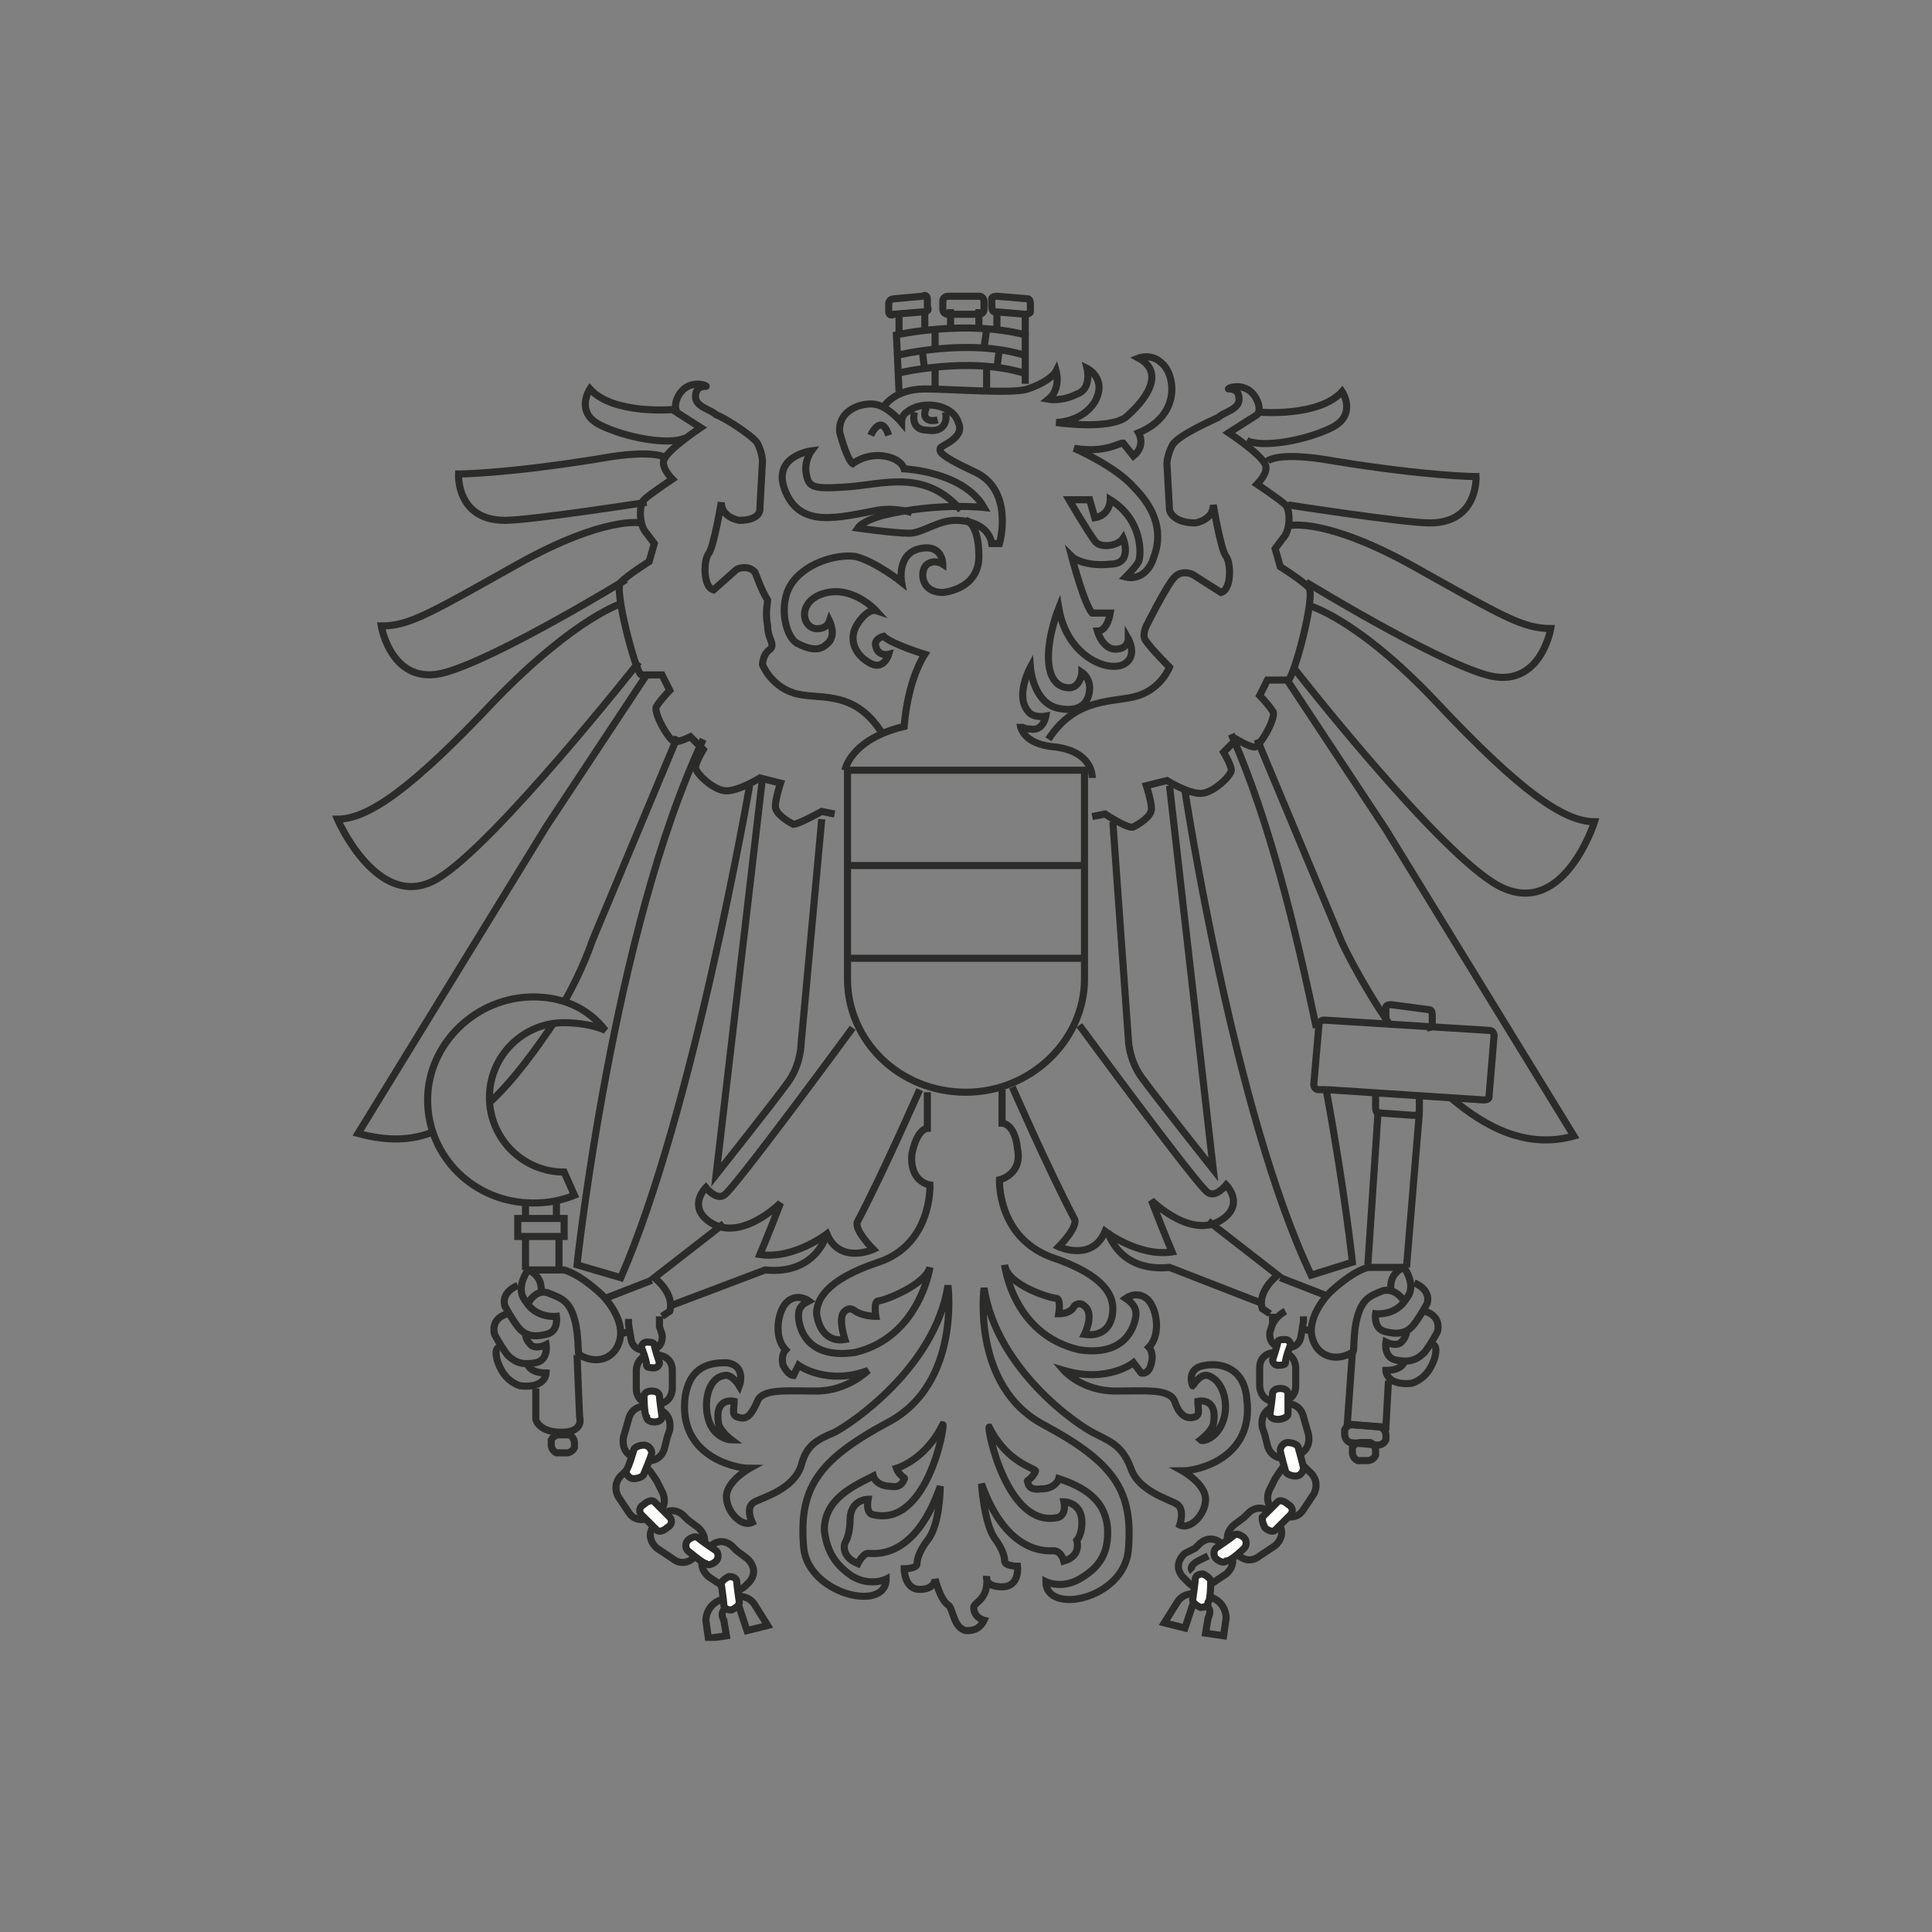 <?xml version="1.0" encoding="utf-8"?>
<!-- Generator: Adobe Illustrator 24.1.0, SVG Export Plug-In . SVG Version: 6.00 Build 0)  -->
<svg version="1.1" id="Layer_1" xmlns="http://www.w3.org/2000/svg" xmlns:xlink="http://www.w3.org/1999/xlink" x="0px" y="0px"
	 viewBox="0 0 75 75" style="enable-background:new 0 0 75 75;" xml:space="preserve">
<rect x="0" y="0" width="75" height="75" fill="#808080" stroke="none"/>
<style type="text/css">
	.st0{clip-path:url(#SVGID_2_);}
	.st1{clip-path:url(#SVGID_4_);}
	.st2{clip-path:url(#SVGID_6_);fill:none;stroke:#2B2B2A;stroke-width:0.275;}
	.st3{clip-path:url(#SVGID_6_);fill:#FFFFFF;}
</style>
<g>
	<defs>
		<rect id="SVGID_1_" x="12.9" y="11.3" width="49.2" height="52.4"/>
	</defs>
	<clipPath id="SVGID_2_">
		<use xlink:href="#SVGID_1_"  style="overflow:visible;"/>
	</clipPath>
	<g class="st0">
		<defs>
			<rect id="SVGID_3_" x="12.9" y="11.3" width="49.2" height="52.4"/>
		</defs>
		<clipPath id="SVGID_4_">
			<use xlink:href="#SVGID_3_"  style="overflow:visible;"/>
		</clipPath>
		<g class="st1">
			<g>
				<defs>
					<rect id="SVGID_5_" x="-4.1" y="-1.7" width="83.2" height="66.9"/>
				</defs>
				<clipPath id="SVGID_6_">
					<use xlink:href="#SVGID_5_"  style="overflow:visible;"/>
				</clipPath>
				<path class="st2" d="M20.7,38.7c-2.2,0-4.1,1.8-4.1,4s1.8,4,4.1,4c0.6,0,1.1-0.1,1.6-0.3l-0.4-0.9c-1.6,0-2.9-1.3-2.9-2.9
					c0-1.6,1.3-2.9,2.9-2.9c0.5,0,1.2,0.1,1.6,0.3C22.8,39.1,21.8,38.7,20.7,38.7z"/>
				<path class="st2" d="M28.2,63.5l-0.1-0.6c0,0-0.2-0.3,0.1-0.5l0.1-0.1c0,0,0.2-0.1,0.4,0.1c0,0,0.3,0.9,0.3,0.9l0.8-0.2
					l-0.5-0.8c-0.3-0.5-1-0.3-1-0.3L28,62.1c-0.6,0.2-0.6,0.8-0.6,0.8l0.1,0.7L28.2,63.5z"/>
				<path class="st2" d="M34.2,28.4c-1.1-1.7-2.5-1.2-3.4-1.5c-0.9-0.3-1.2-1.1-1.2-1.1s0-0.4,0.3-0.6c0.2-0.2-0.1-0.4-0.1-0.9
					c-0.1-0.5,0-0.9,0-1c-0.3-0.5-0.4-0.9-0.5-1.1c-0.3-0.3-0.7-0.1-0.7-0.1l-0.9,0.8c-0.4-0.1-0.4-1.1-0.2-1.4c0.2-0.2,0.5-2,0.5-2
					c0,0.6,0.7,0.7,0.7,0.7c0.9,0,0.8-0.5,0.8-0.5l0.1-1.8c0,0,0-0.3-0.2-0.7c-0.2-0.3-1.3-1-1.6-1.1c-0.2-0.2-0.8-0.3-0.8-0.7
					s0.3-0.4,0.4-0.4c0.1,0-0.3-0.2-0.7,0c-0.4,0.2-0.6,0.8-0.4,1"/>
				<path class="st2" d="M26.1,15.9c0,0-2.3,0.2-3.2-0.8c0,0-0.6,0.9,0.4,1.4c1,0.5,2.7,0.8,3.3,0.5"/>
				<path class="st2" d="M25.9,17.8c0,0-0.4-0.4-2.6,0c-3.7,0.6-5.5,0.6-5.5,0.6s-0.1,1.8,1.8,1.8c1,0,5.5-0.7,5.5-0.7"/>
				<path class="st2" d="M24.9,20.3c0,0-1.4-0.3-4.8,1.6c-3.4,1.9-4.2,2.4-5.3,2.4c0,0,0.4,2.4,2.5,1.8c2.1-0.6,7-3.6,7-3.6"/>
				<path class="st2" d="M24.2,23.4c0,0-1.8,0.5-5,3.8c-3.2,3.4-4.9,4.6-6.1,4.6c0,0,1.6,3.7,3.9,2.3c2.2-1.3,7.8-8.4,7.8-8.4"/>
				<path class="st2" d="M35.7,42.3c0,0-1.4,3.2-2.4,5.1c-0.2,0.3,0.6,1.1,0.6,1.1s-1.3,0.6-1.8-0.6c0,0-1.3,1-2.6,0.8
					c0,0,0.3-0.7,0.8-2c0,0-1.6,1.6-2.8,0.7c-0.8-0.6-0.1-1.3-0.1-1.3s0.4,0.5,0.7,0.3c0.3-0.1,5-6.5,5-6.5"/>
				<path class="st2" d="M32.1,47.9c0,0-0.4,1.6-2.4,1.4L26,50.7"/>
				<path class="st2" d="M28.1,47.5l-2.7,2.1c0,0,0.8,0.6,0.6,1.3l-0.3,0.2"/>
				<line class="st2" x1="25.3" y1="49.7" x2="23.5" y2="50.4"/>
				<path class="st2" d="M22.3,51.2c-0.2-0.7-0.5-0.8-1-1s-0.8,0.4-0.8,0.4c-0.6-0.5,0-1.3,0-1.3l1.4,0c0.7,0.2,1.5,1,1.5,1
					s1,1,0.6,1.9c-0.2,0.5-0.8,0.8-1.5,0.4C22.4,52.6,22.5,51.9,22.3,51.2z"/>
				<path class="st2" d="M20.1,49.9c-0.7,0.3-0.5,0.8-0.5,0.8s0.2,0.4,0.5,0.8c0.3,0.4,0.7,0.4,1.1,0.3c0.5-0.1,0.4-0.7,0.4-0.7
					s-0.8,0.1-1.2-0.6"/>
				<path class="st2" d="M20.4,51.8c0,0,0,0.2,0.2,0.4c0.2,0.2,0.6,0,0.6,0s0.1,0.6-0.4,0.7c-0.5,0.1-0.8,0-1.1-0.3
					c-0.3-0.4-0.5-0.8-0.5-0.8s-0.2-0.6,0.5-0.8"/>
				<path class="st2" d="M20.5,53c0,0,0.1,0.3,0.7,0.3c0,0,0,0.6-1,0.5c-0.6-0.2-0.8-0.7-0.9-1c-0.1-0.4,0-0.5,0.1-0.5"/>
				<path class="st2" d="M20.5,49.3c0,0,0.6,0.2,0.5,0.9"/>
				<path class="st2" d="M26.3,28.6L23,36.5c0,0-0.4,1.2-1.1,2.4"/>
				<path class="st2" d="M29.1,30.5c0,0-2.2,12.7-5,19.1l-1.7-0.5c0,0,1.4-13,4.9-20.4"/>
				<path class="st2" d="M31.9,31.8l-0.8,8.7c0,0,0,0.8-0.5,1.5c-0.5,0.7-2.8,3.6-2.8,3.6l1.8-15.4"/>
				<path class="st2" d="M25.5,52.6c0,0,0.6,0,0.6,0.6v0.3v0.4c0,0,0,0.6-0.6,0.6h-0.2c0,0-0.6,0-0.6-0.6v-0.7c0,0,0-0.6,0.6-0.6
					H25.5z"/>
				<path class="st2" d="M25.5,54.7c0,0,0.6,0.1,0.5,0.8l-0.1,0.3l-0.1,0.4c0,0-0.1,0.6-0.8,0.5l-0.3-0.1c0,0-0.6-0.1-0.5-0.8
					l0.2-0.7c0,0,0.1-0.6,0.8-0.5L25.5,54.7z"/>
				<path class="st2" d="M24.4,57c0,0,0.6-0.3,0.9,0.2l0.2,0.3l0.2,0.4c0,0,0.3,0.5-0.2,0.9l-0.2,0.1c0,0-0.6,0.3-0.9-0.2l-0.4-0.6
					c0,0-0.3-0.5,0.2-0.9L24.4,57z"/>
				<path class="st2" d="M25.6,58.9c0,0,0.4-0.5,0.9-0.1l0.2,0.2l0.4,0.3c0,0,0.5,0.4,0.1,0.9L27,60.4c0,0-0.4,0.5-0.9,0.1l-0.6-0.4
					c0,0-0.5-0.4-0.1-0.9L25.6,58.9z"/>
				<path class="st2" d="M27.5,60.1c0,0,0.4-0.5,0.9-0.1l0.2,0.2l0.4,0.3c0,0,0.5,0.4,0.1,0.9L29,61.5c0,0-0.4,0.5-0.9,0.1l-0.6-0.4
					c0,0-0.5-0.4-0.1-0.9L27.5,60.1z"/>
				<path class="st3" d="M25,54.2c0-0.1,0.1-0.2,0.3-0.2s0.3,0.1,0.3,0.2c0,0.1,0.1,0.8,0.1,0.8c0,0.1-0.1,0.2-0.3,0.2
					s-0.3-0.1-0.3-0.2C25,54.9,25,54.2,25,54.2"/>
				<path class="st2" d="M25,54.2c0-0.1,0.1-0.2,0.3-0.2s0.3,0.1,0.3,0.2c0,0.1,0.1,0.8,0.1,0.8c0,0.1-0.1,0.2-0.3,0.2
					s-0.3-0.1-0.3-0.2C25,54.9,25,54.2,25,54.2z"/>
				<path class="st3" d="M24.6,56.3c0-0.1,0.2-0.2,0.4-0.2c0.2,0,0.3,0.2,0.3,0.3S25,57.2,25,57.2c0,0.1-0.2,0.2-0.4,0.2
					c-0.2,0-0.3-0.2-0.3-0.3C24.4,57,24.6,56.3,24.6,56.3"/>
				<path class="st2" d="M24.6,56.3c0-0.1,0.2-0.2,0.4-0.2c0.2,0,0.3,0.2,0.3,0.3S25,57.2,25,57.2c0,0.1-0.2,0.2-0.4,0.2
					c-0.2,0-0.3-0.2-0.3-0.3C24.4,57,24.6,56.3,24.6,56.3z"/>
				<path class="st3" d="M24.9,58.8c-0.1-0.1-0.1-0.3,0.1-0.4c0.1-0.1,0.3-0.2,0.4-0.1s0.6,0.6,0.6,0.6c0.1,0.1,0.1,0.3-0.1,0.4
					c-0.1,0.1-0.3,0.2-0.4,0.1C25.4,59.3,24.9,58.8,24.9,58.8"/>
				<path class="st2" d="M24.9,58.8c-0.1-0.1-0.1-0.3,0.1-0.4c0.1-0.1,0.3-0.2,0.4-0.1s0.6,0.6,0.6,0.6c0.1,0.1,0.1,0.3-0.1,0.4
					c-0.1,0.1-0.3,0.2-0.4,0.1C25.4,59.3,24.9,58.8,24.9,58.8z"/>
				<path class="st3" d="M26.7,60.2c-0.1-0.1-0.1-0.3,0-0.4c0.1-0.1,0.3-0.2,0.4-0.1c0.1,0.1,0.7,0.5,0.7,0.5c0.1,0.1,0.1,0.3,0,0.4
					c-0.1,0.1-0.3,0.2-0.4,0.1C27.3,60.7,26.7,60.2,26.7,60.2"/>
				<path class="st2" d="M26.7,60.2c-0.1-0.1-0.1-0.3,0-0.4c0.1-0.1,0.3-0.2,0.4-0.1c0.1,0.1,0.7,0.5,0.7,0.5c0.1,0.1,0.1,0.3,0,0.4
					c-0.1,0.1-0.3,0.2-0.4,0.1C27.3,60.7,26.7,60.2,26.7,60.2z"/>
				<path class="st3" d="M28,61.5c0-0.1,0.1-0.2,0.3-0.3c0.2,0,0.3,0.1,0.3,0.2c0,0.1,0.1,0.8,0.1,0.8c0,0.1-0.1,0.2-0.3,0.3
					c-0.2,0-0.3-0.1-0.3-0.2S28,61.5,28,61.5"/>
				<path class="st2" d="M28,61.5c0-0.1,0.1-0.2,0.3-0.3c0.2,0,0.3,0.1,0.3,0.2c0,0.1,0.1,0.8,0.1,0.8c0,0.1-0.1,0.2-0.3,0.3
					c-0.2,0-0.3-0.1-0.3-0.2S28,61.5,28,61.5z"/>
				<path class="st2" d="M25.6,51.1c0,0,0,0.1,0,0.2l0,0.2l0.1,0.3c0,0,0.1,0.5-0.4,0.6l-0.2,0c0,0-0.5,0.1-0.6-0.4l-0.1-0.6
					c0,0,0-0.1,0-0.2"/>
				<path class="st3" d="M24.9,52.3c0-0.1,0.1-0.2,0.2-0.2c0.1,0,0.3,0,0.3,0.1c0,0.1,0.2,0.7,0.2,0.7c0,0.1-0.1,0.2-0.2,0.2
					c-0.1,0-0.3,0-0.3-0.1C25.1,52.8,24.9,52.3,24.9,52.3"/>
				<path class="st2" d="M24.9,52.3c0-0.1,0.1-0.2,0.2-0.2c0.1,0,0.3,0,0.3,0.1c0,0.1,0.2,0.7,0.2,0.7c0,0.1-0.1,0.2-0.2,0.2
					c-0.1,0-0.3,0-0.3-0.1C25.1,52.8,24.9,52.3,24.9,52.3z"/>
				<line class="st2" x1="24.4" y1="51.7" x2="24" y2="51.8"/>
				<path class="st2" d="M16.9,43.9c-0.9,0.4-1.9,0.4-3,0.1l7.3-11.9l3.9-5.9"/>
				<path class="st2" d="M21.5,39.7c-0.6,0.9-1.6,2.3-2.5,3.1"/>
				<path class="st2" d="M26.1,15.9l1.1,0.7c0,0-1.2,0.8-1.4,1.2c-0.2,0.3,0.3,0.8,0.3,0.8s-0.9,0.6-1.1,0.8c-0.2,0.2-0.2,1,0.1,1.3
					l0.3,0.4l-0.2,0.7c0,0-0.8,0.5-1.1,0.8c-0.3,0.2,0.6,3.6,0.8,3.6h0.8l0.3,0.6c0,0-0.3,0.3-0.5,0.6c-0.2,0.2,0.5,1.4,0.7,1.4
					c0.2,0,0.6-0.2,0.6-0.2l0.5,0.5c0,0-0.3,0.5-0.3,0.7c0,0.2,0.7,0.9,1.2,0.9c0.5,0,1.3-0.5,1.3-0.5l0.8,0.2c0,0-0.2,0.6-0.2,0.9
					s0.5,0.6,0.7,0.7c0.2,0,1.1-0.5,1.1-0.5l0.5,0.1"/>
				<path class="st2" d="M46.8,63.4l0.1-0.6c0,0,0.2-0.3-0.1-0.5l-0.1-0.1c0,0-0.2-0.1-0.4,0.1c0,0-0.3,0.9-0.3,0.9L45.2,63l0.5-0.8
					c0.3-0.5,1-0.3,1-0.3L47,62c0.6,0.2,0.6,0.8,0.6,0.8l-0.1,0.7L46.8,63.4z"/>
				<path class="st2" d="M42.1,29.9h-9.2v8.1c0,2.4,2,4.4,4.6,4.4c2.5,0,4.6-2,4.6-4.4L42.1,29.9z"/>
				<line class="st2" x1="32.8" y1="33.6" x2="42.1" y2="33.6"/>
				<line class="st2" x1="32.8" y1="37.2" x2="42.1" y2="37.2"/>
				<path class="st2" d="M33.1,18c0,0,0.5-0.4,1.2-0.3c0.7,0.1,0.8,0.5,0.8,0.5s2.3,0.1,3.1,1.5c0,0-1.8-0.2-3.9,0.3
					c0,0-0.8,0.2-1,0.5c0,0,1.4,0.2,2,0.2c0.5,0,1.1-0.5,1.8-0.5c0.7,0,1.3,0.3,1.4,0.9l0.3,0c0,0,0.6-2.1-1-2.8
					c-1.5-0.7-1.3-0.8-1.3-0.9c0-0.1,1-0.4,0.7-1c-0.2-0.7-1.4-0.9-2-0.4c0,0-0.2,0.1-0.2,0.4c0,0-0.5-0.6-1-0.7
					c-0.5-0.1-1.5,0.2-1.4,1.1C32.9,17.9,33.1,18,33.1,18z"/>
				<path class="st2" d="M34.3,15.8c0,0,0.4-0.7,1.6-0.7c1.1,0,3.4,0.2,4,0c0.6-0.2,1-0.5,1.1-0.7c0,0,0.2,0.7-0.3,1.1
					c0,0,0.5,0.1,1.1-0.2c0.6-0.2,0.4-1,0.4-1s0.8,0.4,0.3,1.3c-0.5,0.8-1.5,0.8-1.5,0.8s2,0.3,2.7-0.2c0.7-0.6,1.6-1.7,0.5-2.3
					c0,0,0.5-0.2,0.9,0.2c0.5,0.4,0.8,2-0.9,2.7c0,0,0.3,0.5-0.2,0.9l-0.4-0.5c-0.2,0-0.7,0.4-1.9,0.2c0,0,1.6,0.7,2.3,1.5
					c0.7,0.7,1.2,1.6,0.8,2.7c-0.2,0.7-0.7,0.9-1.1,0.8c0,0,0.4-0.4,0.5-0.6c0.1-0.2,0.2-1.6-1.1-2.4c0,0,0,0.6-0.6,0.7l-0.2-0.7
					h-0.8c0,0,0.7,1.2,1,1.6c0.2,0.3,0.9,0.2,1.1-0.1c0,0,0.4,1-0.5,1c-0.9,0.1-1.4-0.2-1.5-0.3c0,0,0.5,1.9,0.8,2.2
					c0,0,0.5,0,0.7,0c0,0-0.1,0.7-0.5,0.7c0,0,0.2,0.7,0.7,0.7c0.5,0,0.5-0.4,0.5-0.4s0.4,0.7-0.2,1c-0.7,0.3-2.2-0.4-2.5-2.2
					c0,0-0.4,1-0.4,1.9c0,0.9,0.4,1.2,0.8,1.2c0.4,0,0.5-0.5,0.5-0.6c0,0,0.3,0.2,0.3,0.6s-0.2,1-1.2,0.8c-1-0.2-1.1-1.6-1.1-1.6
					s-0.6,1.1-0.1,1.7c0.2,0.3,0.7,0.2,0.7,0.2s-0.1,0.6-0.6,0.5c-0.4,0-0.4-0.2-0.4-0.2s0,0.8,1.4,0.9c1.4,0.2,1.4,1.1,1.4,1.2"/>
				<path class="st2" d="M33.8,16.9c0,0,0.4-0.9,0.7,0"/>
				<path class="st2" d="M35.5,16c0,0-0.2,0.7,0.5,0.7c0.6,0.1,0.8-0.3,0.7-0.7"/>
				<path class="st2" d="M32.8,29.9c0,0,0.2-1.2,2.3-1.7c0,0,0.1-1.7,0.8-2.8c0,0-1.3-0.4-1.6-0.7c0,0-0.4,0.1-0.3,0.4
					c0.1,0.4,0.5,0.3,0.5,0.3s-0.2,0.7-0.8,0.3c-0.5-0.3-0.8-0.9-0.4-1.5c0.4-0.6,0.7-0.5,0.7-0.5s-1-1.1-2.2-0.6
					c-0.9,0.4-0.6,1.4,0,1.3c0,0,0.3,0,0.4-0.3c0,0,0.3,0.6-0.1,0.9c-0.3,0.3-0.7,0.2-1.1,0c-0.5-0.2-0.8-1.5-0.3-2.3
					c0.5-0.8,1.7-1.2,2.5-1.1c0.8,0.2,1.8,1,1.8,1s-0.2-1.1,0.7-1.3c0.9-0.2,0.9,0.6,0.9,0.6s-0.3-0.2-0.6,0
					c-0.3,0.2-0.3,1.1,0.6,1.1c0,0,1.4-0.1,1.4-1.4s-0.5-1.4-0.5-1.4"/>
				<path class="st2" d="M40.7,28.7c1.1-1.7,2.6-1.4,3.5-1.7c0.9-0.3,1.2-1.1,1.2-1.1s-0.7-0.7-0.9-1c-0.2-0.2,0-0.6,0-0.6
					s0.8-1.6,1.1-1.9c0.3-0.3,0.7-0.1,0.7-0.1l1.1,0.7c0.4-0.1,0.4-1.1,0.2-1.4c-0.2-0.2-0.5-2-0.5-2c0,0.6-0.7,0.7-0.7,0.7
					c-0.9,0-1-0.5-1-0.5l-0.1-1.8c0,0,0-0.3,0.2-0.7s1.6-1,1.8-1.1c0.2-0.2,0.8-0.3,0.8-0.7s-0.3-0.4-0.4-0.4c-0.1,0,0.3-0.2,0.7,0
					c0.4,0.2,0.6,0.8,0.4,1l-1.1,0.7c0,0,1.2,0.8,1.4,1.2c0.2,0.3-0.3,0.8-0.3,0.8s0.9,0.6,1.1,0.8c0.2,0.2,0.2,1-0.1,1.3l-0.3,0.4
					l0.2,0.7c0,0,0.8,0.5,1.1,0.8s-0.6,3.6-0.8,3.6h-0.8l-0.3,0.6c0,0,0.3,0.3,0.5,0.6c0.2,0.2-0.5,1.4-0.7,1.4S48,28.7,48,28.7
					l-0.5,0.5c0,0,0.3,0.5,0.3,0.7c0,0.2-0.7,0.9-1.2,0.9c-0.5,0-1.3-0.5-1.3-0.5l-0.8,0.2c0,0,0.2,0.6,0.2,0.9
					c0,0.3-0.5,0.6-0.7,0.7s-1.1-0.5-1.1-0.5l-0.5,0.1"/>
				<path class="st2" d="M48.9,16c0,0,2.3,0.2,3.2-0.8c0,0,0.6,0.9-0.4,1.4c-1,0.5-2.7,0.8-3.3,0.5"/>
				<path class="st2" d="M49.2,17.9c0,0,0.4-0.4,2.6,0c3.7,0.6,5.5,0.6,5.5,0.6s0.1,1.8-1.8,1.8c-1,0-5.5-0.7-5.5-0.7"/>
				<path class="st2" d="M50.1,20.4c0,0,1.4-0.3,4.8,1.6c3.4,1.9,4.2,2.4,5.3,2.4c0,0-0.4,2.4-2.5,1.8c-2.1-0.6-7-3.6-7-3.6"/>
				<path class="st2" d="M36,15.8c-0.1,0.1-0.1,0.2-0.1,0.3c0,0.1,0.1,0.3,0.5,0.2"/>
				<path class="st2" d="M50.8,23.5c0,0,1.9,0.5,5,3.8c3.2,3.4,4.9,4.6,6.1,4.6c0,0-1.2,3.8-3.7,2.5c-2.3-1.2-8-8.5-8-8.5"/>
				<path class="st2" d="M39.3,42.2c0,0,1.4,3.2,2.4,5.1c0.2,0.3-0.6,1.1-0.6,1.1s1.3,0.6,1.8-0.6c0,0,1.3,1,2.6,0.8
					c0,0-0.3-0.7-0.8-2c0,0,1.6,1.6,2.8,0.7c0.8-0.6,0.1-1.3,0.1-1.3s-0.4,0.5-0.7,0.3c-0.3-0.1-5-6.5-5-6.5"/>
				<path class="st2" d="M43,47.8c0,0,0.4,1.6,2.4,1.4l3.6,1.4"/>
				<path class="st2" d="M46.9,47.4l2.7,2.1c0,0-0.8,0.6-0.6,1.3l0.3,0.2"/>
				<line class="st2" x1="49.7" y1="49.6" x2="51.5" y2="50.3"/>
				<path class="st2" d="M52.7,51.1c0.2-0.7,0.5-0.8,1-1c0.5-0.1,0.8,0.4,0.8,0.4c0.6-0.5,0-1.3,0-1.3l-1.4,0c-0.7,0.2-1.5,1-1.5,1
					s-1,1-0.6,1.9c0.2,0.5,0.8,0.8,1.5,0.4C52.6,52.5,52.5,51.8,52.7,51.1z"/>
				<path class="st2" d="M44.9,54.5"/>
				<path class="st2" d="M54.9,49.8c0.7,0.3,0.5,0.8,0.5,0.8s-0.2,0.4-0.5,0.8c-0.3,0.4-0.7,0.4-1.1,0.3c-0.5-0.1-0.4-0.7-0.4-0.7
					s0.8,0.1,1.2-0.6"/>
				<path class="st2" d="M54.6,51.7c0,0,0,0.2-0.2,0.4c-0.2,0.2-0.6,0-0.6,0s-0.1,0.6,0.4,0.7s0.8,0,1.1-0.3
					c0.3-0.4,0.5-0.8,0.5-0.8s0.2-0.6-0.5-0.8"/>
				<path class="st2" d="M54.5,52.9c0,0-0.1,0.3-0.7,0.3c0,0,0,0.6,1,0.5c0.6-0.2,0.8-0.7,0.9-1c0.1-0.4,0-0.5-0.1-0.5"/>
				<path class="st2" d="M54.5,49.2c0,0-0.6,0.2-0.5,0.9"/>
				<path class="st2" d="M48.8,28.7l3.3,7.9c0,0,0.7,1.5,1.8,3.1"/>
				<path class="st2" d="M46,30.7c0,0,1.9,12.5,4.9,18.8l1.6-0.5c0,0-0.3-2.8-1-6.6"/>
				<path class="st2" d="M43.2,31.9l0.6,8.4c0,0,0,0.8,0.5,1.5c0.5,0.7,2.8,3.6,2.8,3.6l-1.7-14.9"/>
				<path class="st2" d="M51.5,42.3l6.1,0.4c0,0,0.2,0,0.2-0.1l0.2-2.4c0,0,0-0.2-0.2-0.2l-6.4-0.4c0,0-0.2,0-0.2,0.2L51,42.1
					c0,0,0,0.2,0.2,0.2L51.5,42.3"/>
				<path class="st2" d="M55.4,39.9c0,0,0.2,0,0.2-0.1l0-0.4c0,0,0-0.2-0.1-0.2L54,39c0,0-0.2,0-0.2,0.1l0,0.4c0,0,0,0.2,0.1,0.2"/>
				<polyline class="st2" points="52.5,52.5 52.3,55.3 53.8,55.4 53.9,53.6 				"/>
				<line class="st2" x1="54.6" y1="49.2" x2="55.1" y2="43.2"/>
				<line class="st2" x1="53.5" y1="43.1" x2="53.1" y2="49.1"/>
				<path class="st2" d="M52.5,55.3c0,0-0.2,0-0.3,0.2l0,0.2c0,0,0,0.2,0.2,0.3l1.1,0.1c0,0,0.2,0,0.3-0.2l0-0.2c0,0,0-0.2-0.2-0.3
					L52.5,55.3z"/>
				<path class="st2" d="M52.8,56c0,0-0.2,0-0.3,0.2l0,0.2c0,0,0,0.2,0.2,0.3l0.4,0c0,0,0.2,0,0.3-0.2l0-0.2c0,0,0-0.2-0.2-0.3
					L52.8,56z"/>
				<path class="st2" d="M49.5,52.5c0,0-0.6,0-0.6,0.6v0.3v0.4c0,0,0,0.6,0.6,0.6h0.2c0,0,0.6,0,0.6-0.6v-0.7c0,0,0-0.6-0.6-0.6
					H49.5z"/>
				<path class="st2" d="M49.5,54.6c0,0-0.6,0.1-0.5,0.8l0.1,0.3l0.1,0.4c0,0,0.1,0.6,0.8,0.5l0.3-0.1c0,0,0.6-0.1,0.5-0.8L50.6,55
					c0,0-0.1-0.6-0.8-0.5L49.5,54.6z"/>
				<path class="st2" d="M50.6,56.9c0,0-0.6-0.3-0.9,0.2l-0.2,0.3l-0.2,0.4c0,0-0.3,0.5,0.2,0.9l0.2,0.1c0,0,0.6,0.3,0.9-0.2
					l0.4-0.6c0,0,0.3-0.5-0.2-0.9L50.6,56.9z"/>
				<path class="st2" d="M49.4,58.8c0,0-0.4-0.5-0.9-0.1l-0.2,0.2l-0.4,0.3c0,0-0.5,0.4-0.1,0.9l0.2,0.2c0,0,0.4,0.5,0.9,0.1
					l0.6-0.4c0,0,0.5-0.4,0.1-0.9L49.4,58.8z"/>
				<path class="st2" d="M47.5,60c0,0-0.4-0.5-0.9-0.1l-0.2,0.2L46,60.3c0,0-0.5,0.4-0.1,0.9l0.2,0.2c0,0,0.4,0.5,0.9,0.1l0.6-0.4
					c0,0,0.5-0.4,0.1-0.9L47.5,60z"/>
				<path class="st2" d="M46.9,60.4l-0.4,0.2c0,0-0.4,0.2-0.2,0.4"/>
				<path class="st3" d="M50,54.1c0-0.1-0.1-0.2-0.3-0.2s-0.3,0.1-0.3,0.2c0,0.1-0.1,0.8-0.1,0.8c0,0.1,0.1,0.2,0.3,0.2
					S50,55,50,54.9C50,54.8,50,54.1,50,54.1"/>
				<path class="st2" d="M50,54.1c0-0.1-0.1-0.2-0.3-0.2s-0.3,0.1-0.3,0.2c0,0.1-0.1,0.8-0.1,0.8c0,0.1,0.1,0.2,0.3,0.2
					S50,55,50,54.9C50,54.8,50,54.1,50,54.1z"/>
				<path class="st3" d="M50.4,56.2c0-0.1-0.2-0.2-0.4-0.2c-0.2,0-0.3,0.2-0.3,0.3c0,0.1,0.2,0.8,0.2,0.8c0,0.1,0.2,0.2,0.4,0.2
					c0.2,0,0.3-0.2,0.3-0.3C50.6,56.9,50.4,56.2,50.4,56.2"/>
				<path class="st2" d="M50.4,56.2c0-0.1-0.2-0.2-0.4-0.2c-0.2,0-0.3,0.2-0.3,0.3c0,0.1,0.2,0.8,0.2,0.8c0,0.1,0.2,0.2,0.4,0.2
					c0.2,0,0.3-0.2,0.3-0.3C50.6,56.9,50.4,56.2,50.4,56.2z"/>
				<path class="st3" d="M50.1,58.8c0.1-0.1,0.1-0.3-0.1-0.4c-0.1-0.1-0.3-0.2-0.4-0.1c-0.1,0.1-0.6,0.6-0.6,0.6
					C49,59,49,59.1,49.1,59.3c0.1,0.1,0.3,0.2,0.4,0.1C49.6,59.3,50.1,58.8,50.1,58.8"/>
				<path class="st2" d="M50.1,58.8c0.1-0.1,0.1-0.3-0.1-0.4c-0.1-0.1-0.3-0.2-0.4-0.1c-0.1,0.1-0.6,0.6-0.6,0.6
					C49,59,49,59.1,49.1,59.3c0.1,0.1,0.3,0.2,0.4,0.1C49.6,59.3,50.1,58.8,50.1,58.8z"/>
				<path class="st3" d="M48.3,60.1c0.1-0.1,0.1-0.3,0-0.4c-0.1-0.1-0.3-0.2-0.4-0.1c-0.1,0.1-0.7,0.5-0.7,0.5
					c-0.1,0.1-0.1,0.3,0,0.4s0.3,0.2,0.4,0.1C47.8,60.6,48.3,60.1,48.3,60.1"/>
				<path class="st2" d="M48.3,60.1c0.1-0.1,0.1-0.3,0-0.4c-0.1-0.1-0.3-0.2-0.4-0.1c-0.1,0.1-0.7,0.5-0.7,0.5
					c-0.1,0.1-0.1,0.3,0,0.4s0.3,0.2,0.4,0.1C47.8,60.6,48.3,60.1,48.3,60.1z"/>
				<path class="st3" d="M47,61.4c0-0.1-0.1-0.2-0.3-0.3c-0.2,0-0.3,0.1-0.3,0.2c0,0.1-0.1,0.8-0.1,0.8c0,0.1,0.1,0.2,0.3,0.3
					c0.2,0,0.3-0.1,0.3-0.2C47,62.1,47,61.4,47,61.4"/>
				<path class="st2" d="M47,61.4c0-0.1-0.1-0.2-0.3-0.3c-0.2,0-0.3,0.1-0.3,0.2c0,0.1-0.1,0.8-0.1,0.8c0,0.1,0.1,0.2,0.3,0.3
					c0.2,0,0.3-0.1,0.3-0.2C47,62.1,47,61.4,47,61.4z"/>
				<path class="st2" d="M49.4,51c0,0,0,0.1,0,0.2l0,0.2l-0.1,0.3c0,0-0.1,0.5,0.4,0.6l0.2,0c0,0,0.5,0.1,0.6-0.4l0.1-0.6
					c0,0,0-0.1,0-0.2"/>
				<path class="st2" d="M49.9,50.9c-0.2,0.1-0.4,0.3-0.5,0.5"/>
				<path class="st3" d="M50.1,52.2c0-0.1-0.1-0.2-0.2-0.2c-0.1,0-0.3,0-0.3,0.1c0,0.1-0.2,0.7-0.2,0.7c0,0.1,0.1,0.2,0.2,0.2
					c0.1,0,0.3,0,0.3-0.1C49.9,52.7,50.1,52.2,50.1,52.2"/>
				<path class="st2" d="M50.1,52.2c0-0.1-0.1-0.2-0.2-0.2c-0.1,0-0.3,0-0.3,0.1c0,0.1-0.2,0.7-0.2,0.7c0,0.1,0.1,0.2,0.2,0.2
					c0.1,0,0.3,0,0.3-0.1C49.9,52.7,50.1,52.2,50.1,52.2z"/>
				<line class="st2" x1="50.6" y1="51.6" x2="51" y2="51.7"/>
				<path class="st2" d="M38.9,42.3v1.3c0,0,0.5,0,0.6,1c0.2,1-0.7,1.2-0.7,1.2s-0.1,2.2,2,3c2.1,0.7,2.4,1.5,2.4,2
					c0,0.7-0.4,1.1-1.1,1c0,0,0.4-0.8,0-1.1c-0.2-0.2-0.4,0-0.4,0S41.6,51,41.1,51c0,0,0.1-0.6-0.1-0.6c-0.2,0-1.9-0.5-2-1.3
					c0,0,0.3,2.7,2.9,3.3c2,0.3,2.2-1.2,2.2-1.4c0-0.2-0.1-0.4-0.4-0.6c0,0,0.4-0.3,0.8,0c0.4,0.3,0.6,1.4,0.1,1.9
					c0,0,0.2,0.2,0.1,0.6c-0.1,0.5-0.4,0.4-0.4,0.4L44,52.9c0,0-1,0.8-2.7,0.3c0,0,0.7,0.8,2,0.8c1.2,0,2.1-0.1,2.3,0.4
					c0.2,0.6,0.5,0.7,0.8,0.6c0.2-0.1,0.1-0.3,0.1-0.6c0,0,0.8-0.2,0.6,0.9c-0.1,0.3-0.5,0.6-0.5,0.6c0.1,0.1,0.7-0.1,0.9-0.8
					c0.2-0.6,0-1.5-0.6-1.7c-0.3-0.1-0.6,0.4-0.6,0.4S46,53.1,46.8,53c0.6-0.1,1.5,0.1,1.6,1.3c0.3,2.3-1.9,2.8-2.5,2.8
					c0,0,0.9,0.5,0.9,1.1c0,0.6-0.6,1.2-1,1c0,0,0.2-0.6-0.1-0.8c-0.3-0.2-1.5-0.5-1.8-1.4c-0.3-0.8-0.7-1-1.3-1.3
					c-0.7-0.3-3.9-2.5-4.4-5.7c0,0-0.5,3.8,2.3,5.3c2.8,1.5,3.5,2.6,3.3,4.9c-0.2,1.9-3.2,2.5-3.2,1.2c0,0,0.6,0.3,1.3-0.1
					c0.7-0.4,1.1-0.9,1.1-1.8c0-1.3-1-1.8-1.9-2.1c0,0-0.1,0.4-0.7,0.4c0,0-0.5,0.1-0.5-0.3c-0.1,0,0.2-0.1,0.3-0.4
					c0-0.1-1.1-0.3-1.8-1.7c-0.1,0,0.7,4,2.7,3.5c0,0,0.3-0.1,0.2-0.6c0,0,0.7,0,0.7,0.8c0,0.5-0.2,0.7-0.2,0.7s0.2,0.6-0.5,0.8
					c0,0-0.1-0.4-0.4-0.4c-0.2,0-1.8,0.2-2.8-2.6c0,0,0.1,1.5,0.5,2.1c0,0,0.4,0.5,0.4,0.9c0,0.2,0.5,0.2,0.5,0.2s0.1,0.8-0.6,0.8
					c-0.7,0-0.6-0.4-0.6-0.4c0.1,0.9-0.5,1-0.5,1.2c0,0.4,0.4,0.5,0.4,0.5c-0.2,0.4-0.5,0.4-0.7,0.4c-0.5-0.1-0.5-0.9-0.7-1
					c-0.3-0.2-0.5-1-0.5-1s0,0.4-0.6,0.4s-0.6-0.8-0.6-0.8s0.5,0,0.5-0.2c0-0.4,0.4-0.9,0.4-0.9c0.5-0.6,0.5-2.1,0.5-2.1
					c-1,2.9-2.6,2.6-2.8,2.6c-0.2,0-0.4,0.4-0.4,0.4c-0.7-0.3-0.5-0.8-0.5-0.8S33,59.6,33,59c0-0.8,0.7-0.8,0.7-0.8
					c-0.1,0.6,0.2,0.6,0.2,0.6c2.1,0.5,2.8-3.5,2.7-3.5c-0.7,1.4-1.8,1.7-1.8,1.7c0.1,0.3,0.4,0.4,0.3,0.4c-0.1,0.4-0.5,0.3-0.5,0.3
					c-0.6,0-0.7-0.4-0.7-0.4c-0.8,0.4-1.9,0.9-1.9,2.1c0.1,0.9,0.5,1.4,1.1,1.8c0.7,0.4,1.3,0.1,1.3,0.1c0,1.3-3,0.6-3.2-1.2
					c-0.2-2.3,0.5-3.4,3.3-4.9c2.8-1.5,2.3-5.3,2.3-5.3c-0.5,3.2-3.8,5.4-4.4,5.7c-0.7,0.3-1.1,0.5-1.3,1.3
					c-0.3,0.9-1.4,1.2-1.8,1.4s-0.1,0.8-0.1,0.8c-0.4,0.2-1-0.4-1-1c0-0.6,0.9-1.1,0.9-1.1c-0.6,0-2.8-0.5-2.5-2.8
					c0.2-1.2,1-1.3,1.6-1.3c0.8,0.1,0.5,0.9,0.5,0.9s-0.3-0.5-0.6-0.4c-0.6,0.1-0.8,1-0.6,1.7c0.2,0.7,0.8,0.8,0.9,0.8
					c0,0-0.4-0.3-0.5-0.6c-0.2-1.1,0.6-0.9,0.6-0.9c0,0.3-0.1,0.5,0.1,0.6c0.3,0.1,0.5,0.1,0.8-0.6c0.2-0.5,1.1-0.4,2.3-0.4
					s2-0.8,2-0.8C32.1,53.8,31,53,31,53l-0.2,0.4c0,0-0.2,0-0.4-0.4c-0.1-0.4,0.1-0.6,0.1-0.6c-0.5-0.5-0.3-1.6,0.1-1.9
					c0.4-0.3,0.8,0,0.8,0c-0.4,0.2-0.4,0.4-0.4,0.6c0,0.3,0.2,1.7,2.2,1.4c2.5-0.6,2.9-3.3,2.9-3.3c-0.2,0.7-1.8,1.3-2,1.3
					c-0.2,0-0.1,0.6-0.1,0.6c-0.5,0-0.8-0.2-0.8-0.2s-0.2-0.2-0.4,0c-0.3,0.2,0,1.1,0,1.1c-0.6,0.1-1-0.3-1.1-1c0-0.5,0.3-1.3,2.4-2
					c2.1-0.7,2-3,2-3s-0.8-0.1-0.7-1.2c0.2-1,0.6-1,0.6-1v-1.4"/>
				<polygon class="st2" points="20.1,47.3 20.1,47.3 20.1,48 21.9,48 21.9,47.3 				"/>
				<path class="st2" d="M21.7,55.7c0,0-0.2,0-0.3,0.2l0,0.2c0,0,0,0.2,0.2,0.3l0.4,0c0,0,0.2,0,0.3-0.2l0-0.2c0,0,0-0.2-0.2-0.3
					L21.7,55.7z"/>
				<path class="st2" d="M34.9,15.2L34.8,13c0,0,2.7-0.6,5,0v1.9"/>
				<path class="st2" d="M38.7,11.5c0,0-0.2,0-0.2,0.1l0,0.3c0,0,0,0.2,0.1,0.2l1.2,0.1c0,0,0.2,0,0.2-0.1l0-0.3c0,0,0-0.2-0.1-0.2
					L38.7,11.5z"/>
				<path class="st2" d="M36.8,11.5c0,0-0.2,0-0.2,0.2l0,0.3c0,0,0,0.2,0.2,0.2l1.2,0c0,0,0.2,0,0.2-0.2l0-0.3c0,0,0-0.2-0.2-0.2
					L36.8,11.5z"/>
				<path class="st2" d="M34.7,11.6c0,0-0.2,0-0.2,0.2l0,0.3c0,0,0,0.2,0.2,0.1l1.2-0.1c0,0,0.2,0,0.1-0.2l0-0.3c0,0,0-0.2-0.2-0.1
					L34.7,11.6z"/>
				<line class="st2" x1="34.9" y1="12.2" x2="34.9" y2="12.9"/>
				<line class="st2" x1="35.9" y1="12.1" x2="35.9" y2="12.8"/>
				<line class="st2" x1="38.7" y1="12.1" x2="38.7" y2="12.8"/>
				<line class="st2" x1="39.8" y1="12.2" x2="39.8" y2="13"/>
				<line class="st2" x1="36.9" y1="12" x2="36.9" y2="12.8"/>
				<line class="st2" x1="38" y1="12" x2="38" y2="12.8"/>
				<path class="st2" d="M34.8,13.8c0,0,2.8-0.7,5,0"/>
				<path class="st2" d="M34.8,14.5c0,0,2.8-0.7,5,0"/>
				<line class="st2" x1="20.4" y1="46.8" x2="20.4" y2="47.3"/>
				<line class="st2" x1="21.6" y1="46.7" x2="21.6" y2="47.3"/>
				<line class="st2" x1="20.4" y1="48.1" x2="20.4" y2="49.3"/>
				<line class="st2" x1="21.7" y1="48" x2="21.7" y2="49.2"/>
				<path class="st2" d="M20.8,53.9l0,1.2c0,0,0.1,0.5,1,0.5c0.9,0,0.7-0.6,0.7-0.6l-0.1-2.4"/>
				<line class="st2" x1="36.3" y1="12.8" x2="36.3" y2="13.5"/>
				<line class="st2" x1="36.3" y1="14.2" x2="36.3" y2="15"/>
				<line class="st2" x1="35.8" y1="13.6" x2="35.9" y2="14.4"/>
				<line class="st2" x1="38.8" y1="13.5" x2="38.7" y2="14.3"/>
				<line class="st2" x1="38.3" y1="12.8" x2="38.2" y2="13.5"/>
				<line class="st2" x1="38.3" y1="14.2" x2="38.3" y2="15.2"/>
				<path class="st2" d="M56.3,42.6c1.4,1.2,3,2,4.8,1.5l-7.3-11.9l-3.9-5.9"/>
				<path class="st2" d="M53.4,42.5l0,0.5c0,0,0,0.2,0.1,0.2l1.4,0.1c0,0,0.2,0,0.2-0.2l0-0.5"/>
				<path class="st2" d="M35.4,19.9c0,0-0.6-0.2-1.3-0.1c-1.6,0.3-3,0.7-3.6-0.7c-0.6-1.4,1-1.6,1-1.6s-0.3,0.4-0.2,0.9
					s0.2,0.6,1.6,0.5c1.4-0.1,3-0.7,4.4,0.9"/>
				<path class="st2" d="M51.1,39.9c-0.8-3.8-1.8-8-3.3-11.4"/>
			</g>
		</g>
	</g>
</g>
</svg>
